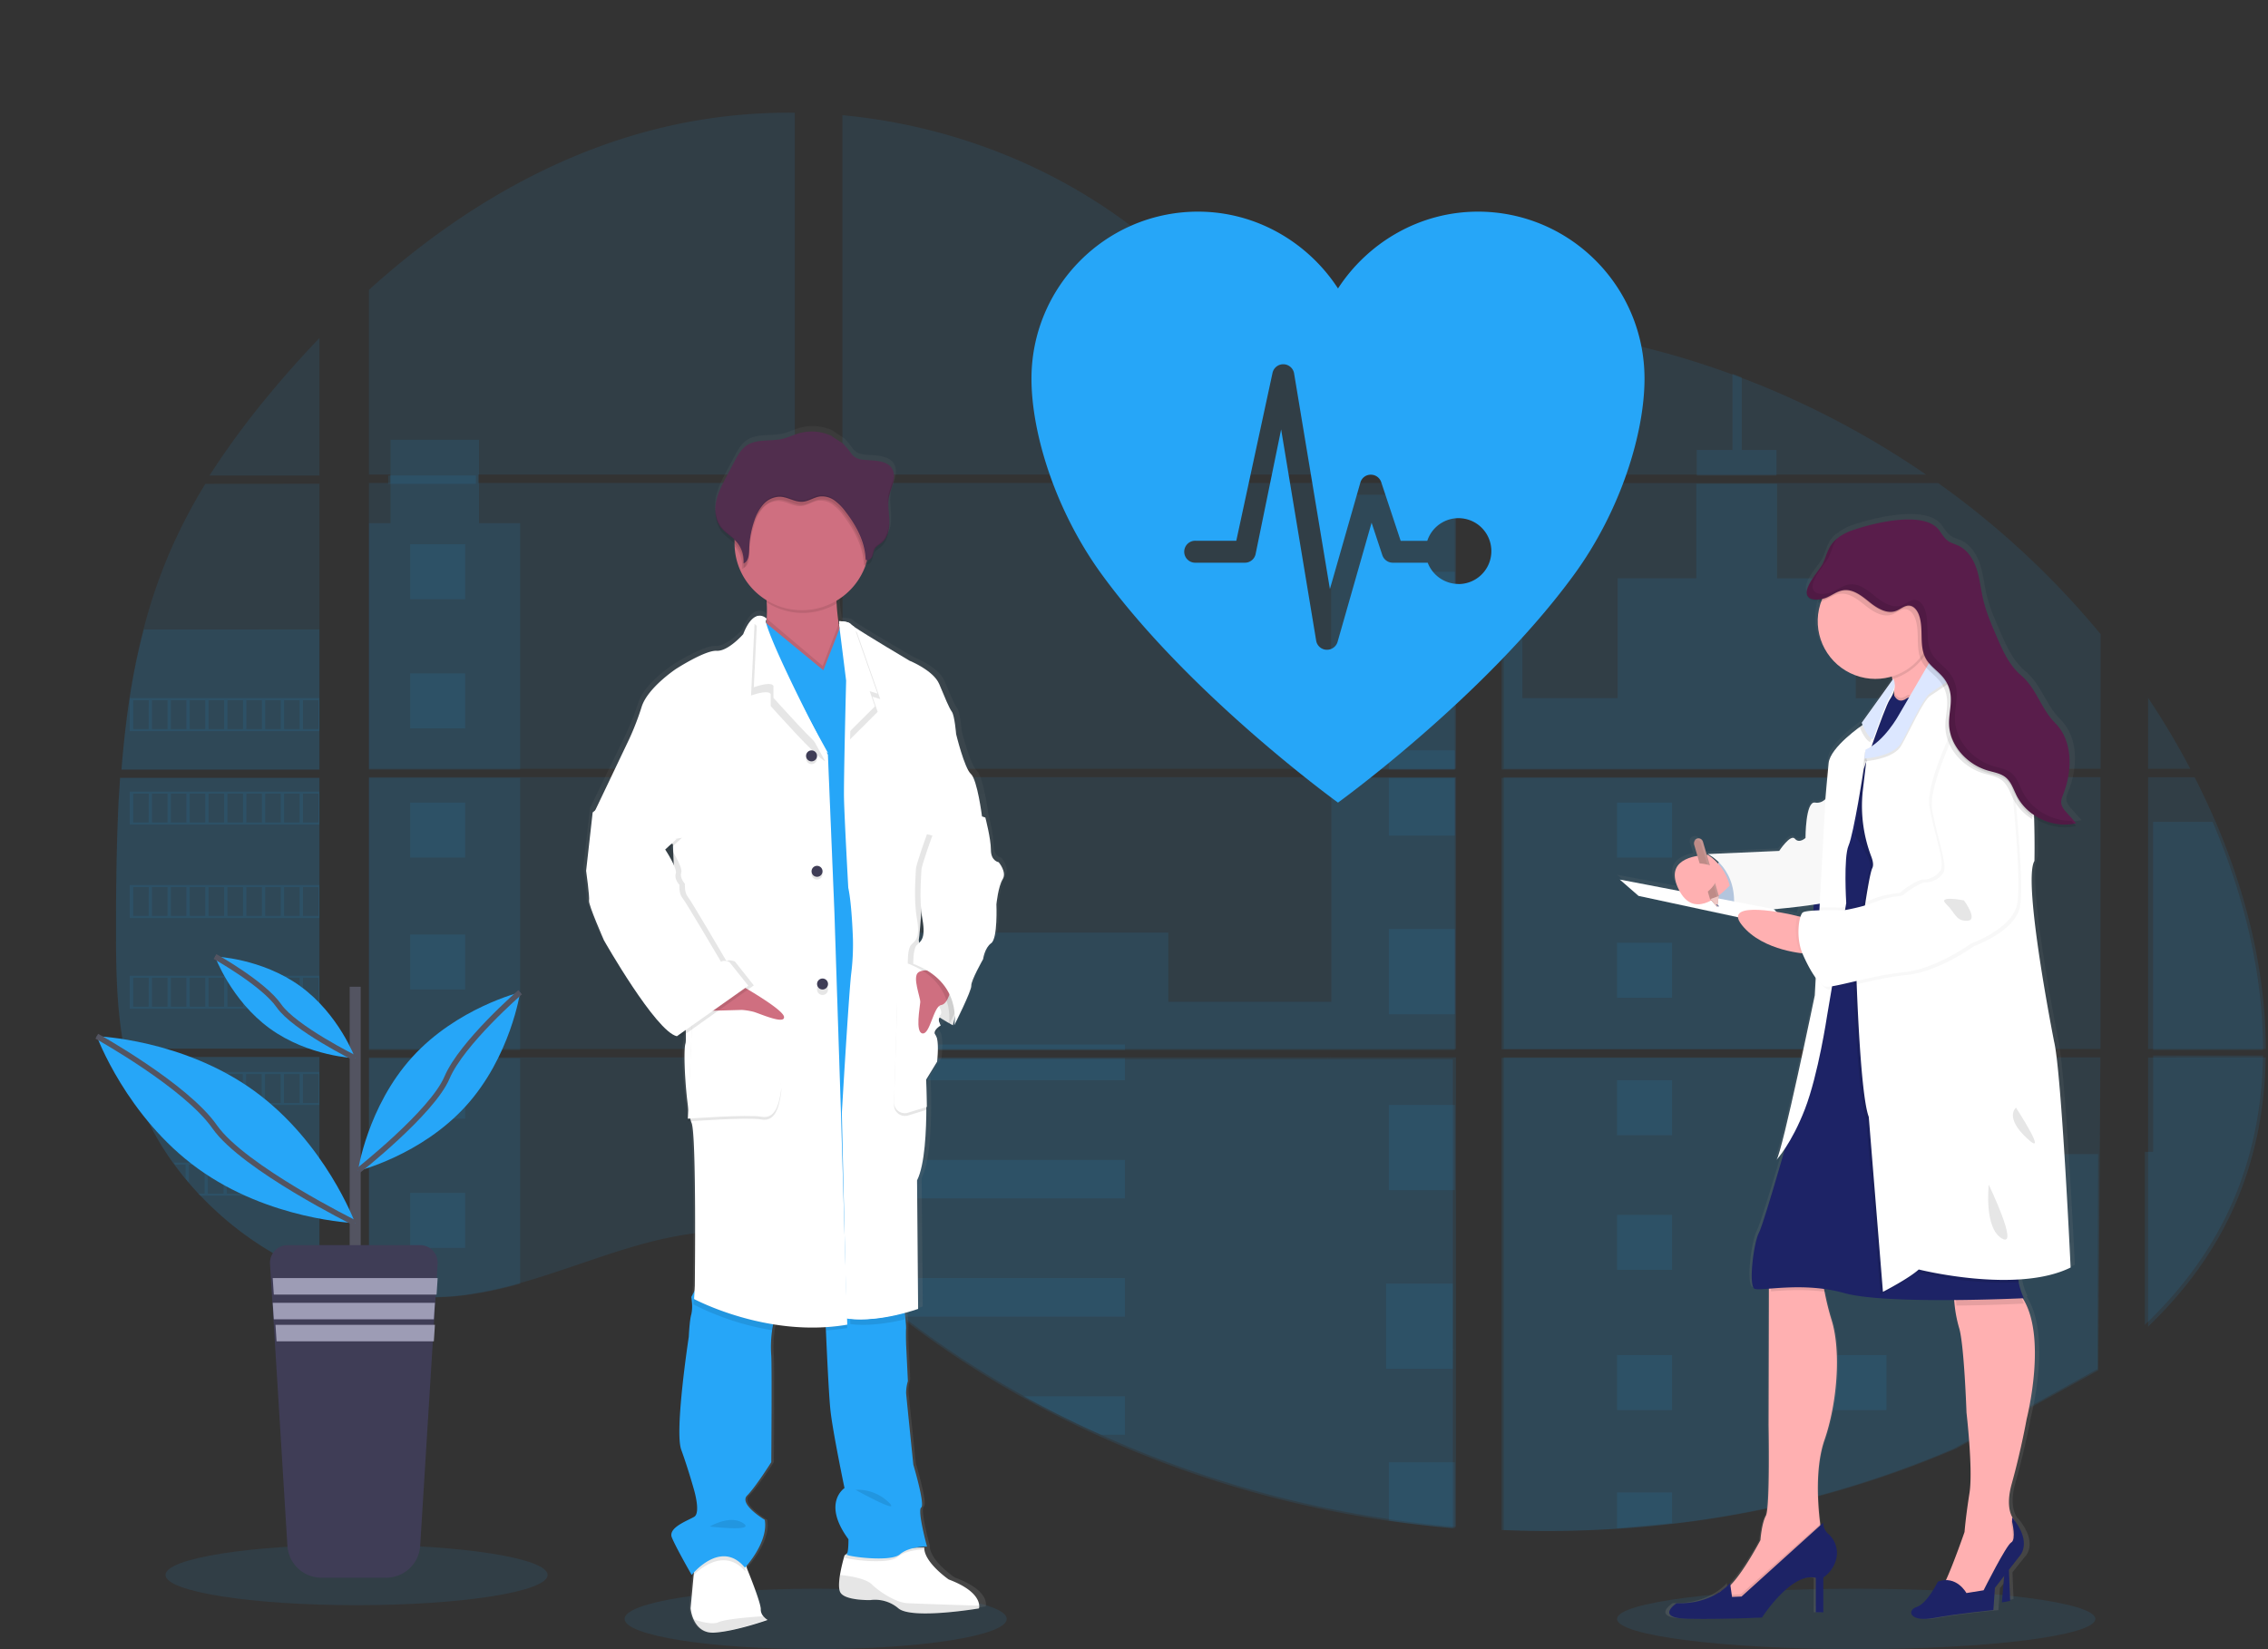 <svg xmlns="http://www.w3.org/2000/svg" width="825" height="600"><rect width="100%" height="100%" fill="#333333" stroke="none"/><defs><linearGradient id="a" x1="49.995%" x2="49.995%" y1="100.003%" y2="0%"><stop offset="0%" stop-color="gray" stop-opacity=".25"/><stop offset="54%" stop-color="gray" stop-opacity=".12"/><stop offset="100%" stop-color="gray" stop-opacity=".1"/></linearGradient><linearGradient id="b" x1="49.985%" x2="49.985%" y1="100%" y2=".005%"><stop offset="0%" stop-color="gray" stop-opacity=".25"/><stop offset="54%" stop-color="gray" stop-opacity=".12"/><stop offset="100%" stop-color="gray" stop-opacity=".1"/></linearGradient></defs><g fill="none" fill-rule="evenodd"><ellipse cx="296.704" cy="589" fill="#26A6F8" fill-rule="nonzero" opacity=".1" rx="69.5" ry="11"/><ellipse cx="675.204" cy="589" fill="#26A6F8" fill-rule="nonzero" opacity=".1" rx="87" ry="11"/><path fill="#26A6F8" fill-rule="nonzero" d="M43.69 283h72.514v98.508H49c-.179 1.011-.35 2.03-.536 3.048h67.741V464c-.121-.036-.228-.078-.343-.121a131.62 131.62 0 01-5.716-2.407l-1.214-.548a145.448 145.448 0 01-5.716-2.849 118.851 118.851 0 01-30.48-23.272c-.243-.235-.472-.484-.715-.712a122.304 122.304 0 01-3.394-3.817l-1.215-1.424a124.995 124.995 0 01-3.78-4.871c-.178-.242-.35-.484-.535-.712a105.918 105.918 0 01-12.29-22.147c-.1-.235-.185-.492-.278-.712a95.208 95.208 0 01-2.608-7.62 57.216 57.216 0 01-.914-3.255 17.87 17.87 0 01-.265-.968c-4.058-15.788-4.537-32.188-4.537-48.474v-5.697c0-6.587.079-13.217.193-19.84 0-1.716.072-3.425.107-5.149.1-4.372.243-8.744.429-13.117.043-1.218.1-2.428.164-3.639 0-.698.036-1.396.107-2.093.172-2.536.315-5.05.486-7.556zm72.514-110h-40a300.033 300.033 0 0121.276-28.965A368.867 368.867 0 01116.204 123v50zm0 3v104h-72c0-.3.05-.608.071-.908.064-.822.128-1.644.2-2.46.078-.958.163-1.923.256-2.86.092-.936.192-2.08.299-3.117.106-1.036.206-2.087.327-3.124.121-1.037.228-2.074.356-3.103.128-1.03.242-2.074.377-3.103.107-.858.22-1.709.335-2.567.163-1.208.334-2.424.52-3.625 0-.179.049-.364.077-.536a248.317 248.317 0 015.302-26.11 193.717 193.717 0 018.932-26.455 198.918 198.918 0 0113.436-25.996l41.512-.036zm18 106.75v98.89h154.924v-98.89H134.204zm0 101.942v84.92c.886.187 1.765.365 2.637.515 1.187.23 2.366.436 3.574.615.229.036.464.072.715.093.471.079.957.143 1.429.207a75.9 75.9 0 003.573.408c.565.057 1.137.107 1.709.15l1.379.107c.75.057 1.494.1 2.23.122.457 0 .915.043 1.386.057h5.096c.615 0 1.23 0 1.837-.057h.043c.421 0 .85 0 1.279-.057.119.007.238.007.357 0 .358 0 .715 0 1.058-.05h.25l2.394-.186c.787-.072 1.58-.165 2.38-.25l1.63-.194c6.63-.929 13.185-2.324 19.618-4.174 14.451-4.032 28.588-9.672 43.032-13.803 18.675-5.326 39.308-7.942 57.354-1.43v-66.993h-154.96zM289.128 172.66V41.01a199.129 199.129 0 00-50.336 5.905c-39.23 9.858-74.428 31.238-104.588 58.544v67.194h7.776v3.052h-7.776v103.992h154.924V175.713H173.905v-3.052h115.223zm198.992-44.47c-9.706-.343-19.354-3.416-28.08-8.163-16.688-9.078-30.017-23.096-44.912-34.926-30.946-24.64-69.325-39.508-108.697-43.197v130.756h221.161l.55-.58-40.022-43.89zm20.147-3.574l21.362 23.447V118.47c-7.154.886-13.422 2.995-21.333 6.119l-.029.028zM529.63 490.7V384.692h-45.518c-.122-.45-.243-.908-.386-1.366.135.458.25.915.378 1.366H306.46v76.665a149.777 149.777 0 015.003 3.903c1.78 1.43 3.538 2.937 5.303 4.417l1.78 1.473a87.06 87.06 0 002.573 2.101 289.558 289.558 0 005.196 4.118c.864.714 1.75 1.358 2.63 2.03a358.212 358.212 0 0044.046 28.814 427.609 427.609 0 0010.428 5.583 431.905 431.905 0 007.046 3.531 341.926 341.926 0 0010.72 5.004 393.627 393.627 0 00104.346 30.401c8 1.182 16.03 2.112 24.092 2.788v-64.827h.715l-.708.007zM306.46 175.713v103.985h223.199V175.713H306.459zm0 107.038v98.888h223.199v-98.888H306.459zm240.523-164.41v33.01l27.266-29.922a298.673 298.673 0 00-27.266-3.123v.035zm0 164.445v98.853H764.07v-98.888l-217.088.035zM763.277 498.55l.764-113.857H546.982v171.965c13.983.587 27.988.42 41.953-.5h.243c6.67-.42 13.31-1.03 19.918-1.83h.15a366.756 366.756 0 00102.344-27.314m94.34-227.979a216.491 216.491 0 00-2.53-5.718c-1.616-3.574-3.324-7.048-5.082-10.522H781.38v98.845h42.824c-.021-27.992-7.104-56.585-18.253-82.64l-.022.035zm-24.55 85.693v97.931c12.064-11.566 22.255-24.797 29.595-39.923 8.827-18.213 12.865-37.935 13.193-58.022l-42.788.014zm0-130.755v25.734h15.351a278.792 278.792 0 00-15.33-25.77l-.021.036zm-147.227-116.23c-1.13-.43-2.258-.865-3.395-1.287a309.862 309.862 0 00-36.67-11.023l-41.724 45.8-.8.85.535.586h148.5a317.596 317.596 0 00-66.424-34.962l-.022.036zm70.798 38.007H550.027l-3.045 2.788v101.161H764.1v-49a309.341 309.341 0 00-59.127-54.985l-.021.036z" opacity=".1"/><path fill="#26A6F8" fill-rule="nonzero" d="M116.204 229v51h-72c0-.297.05-.601.071-.898a259.1 259.1 0 01.2-2.434c.078-.948.163-1.903.256-2.83.092-.927.192-2.059.299-3.084.106-1.026.206-2.066.327-3.092.121-1.026.228-2.052.356-3.07.128-1.019.242-2.052.377-3.07.107-.85.22-1.691.335-2.54.163-1.196.334-2.399.52-3.587 0-.177.049-.36.077-.53a243.43 243.43 0 015.302-25.837l63.88-.028zM43.69 283h72.514v98.508H49c-.179 1.011-.35 2.03-.536 3.048h67.741V464c-.121-.036-.228-.078-.343-.121a131.62 131.62 0 01-5.716-2.407l-1.214-.548a145.448 145.448 0 01-5.716-2.849 118.851 118.851 0 01-30.48-23.272c-.243-.235-.472-.484-.715-.712a122.304 122.304 0 01-3.394-3.817l-1.215-1.424a124.995 124.995 0 01-3.78-4.871c-.178-.242-.35-.484-.535-.712a105.918 105.918 0 01-12.29-22.147c-.1-.235-.185-.492-.278-.712a95.208 95.208 0 01-2.608-7.62 57.216 57.216 0 01-.914-3.255 17.87 17.87 0 01-.265-.968c-4.058-15.788-4.537-32.188-4.537-48.474v-5.697c0-6.587.079-13.217.193-19.84 0-1.716.072-3.425.107-5.149.1-4.372.243-8.744.429-13.117.043-1.218.1-2.428.164-3.639 0-.698.036-1.396.107-2.093.172-2.536.315-5.05.486-7.556zM189.204 190.352V280h-55v-89.648h7.842V160h32.188v30.352zM134.204 283h55v99h-55zM134.204 385h55v82.049a144.78 144.78 0 01-19.784 4.16l-1.644.199c-.807.093-1.607.171-2.4.25-.792.078-1.614.135-2.414.185h-.252c-.346 0-.721.043-1.06.05h-.367c-.433 0-.865.043-1.298.057-.612.036-1.225.043-1.852.05h-5.103l-1.391-.05c-.72 0-1.5-.078-2.249-.128l-1.384-.1-1.722-.157a74.139 74.139 0 01-3.604-.407l-1.441-.2-.721-.1a108.676 108.676 0 01-3.604-.613c-.886-.15-1.766-.335-2.66-.514l-.05-84.731zM484.204 180h45v100h-45zM529.204 283v99h-223v-42.702h118.78v25.191h59.286V283zM529.204 491.227h-.712V556a394.88 394.88 0 01-23.987-2.776 391.277 391.277 0 01-103.962-30.42 373.965 373.965 0 01-28.072-14.119 358.112 358.112 0 01-43.874-28.771 381.006 381.006 0 01-10.342-8.237c-2.356-1.948-4.698-3.947-7.068-5.888a159.487 159.487 0 00-4.983-3.904v-76.522h176.913a76.11 76.11 0 00-.37-1.363c.135.45.263.906.384 1.363h45.361v105.821c.242.007.477.029.712.043zm117-318.227h-29v-9.3h13V136c1.128.423 2.25.859 3.368 1.307V163.7h12.632V173zm71 106.964h-144.23l.051.036-.064-.036h-26.757v-99.597h7.581v73.617h34.646v-43.598h28.62V176h29.379v34.414h28.619v43.599h42.155v25.951zm-171 3.036v98.799H716.69V283H546.204zm216.764 215.095l.236-78.202H716.69v-34.995H546.204v171.76c13.978.586 27.976.42 41.936-.5h.243a346.228 346.228 0 0019.91-1.829h.15a366.754 366.754 0 00102.303-27.289M783.22 384h39.983c-.352 20.092-4.403 39.827-13.265 58.052-7.377 15.142-17.626 28.382-29.735 39.948v-62.944h3.017V384zm39.983-2h-40v-83h21.645c11.203 26.169 18.32 54.886 18.355 83z" opacity=".1"/><path fill="#26A6F8" fill-rule="nonzero" opacity=".1" d="M505.204 208h24v31h-24zM505.204 273h24v7h-24zM505.204 283h24v21h-24zM505.204 338h24v31h-24zM505.204 402h24v31h-24zM528.484 490.764c.245 0 .482 0 .72.042h-.72V498h-24.28v-31h24.28v23.764zm.72 41.236v24a396.713 396.713 0 01-24-2.766V532h24zM306.204 380h103v2h-103zM306.204 385h103v8h-103zM306.204 422h103v14h-103zM409.204 465v14h-81.378a356.81 356.81 0 01-10.47-8.168c-2.384-1.932-4.746-3.914-7.152-5.832h99zm0 43.021V522h-8.594a386.3 386.3 0 01-28.406-14l37 .021zM588.204 292h20v20h-20zM149.204 198h20v20h-20zM149.204 245h20v20h-20zM149.204 292h20v20h-20zM149.204 340h20v20h-20zM149.204 387h20v20h-20zM149.204 434h20v20h-20zM666.204 292h20v20h-20zM588.204 343h20v20h-20zM666.204 343h20v20h-20zM588.204 393h20v20h-20zM666.204 393h20v20h-20zM588.204 442h20v20h-20zM666.204 442h20v20h-20zM588.204 493h20v20h-20zM666.204 493h20v20h-20zM588.204 556v-13h20v11.15zM47.204 254v12h69v-12h-69zm6.877 11.248h-5.63v-10.51h5.672l-.042 10.51zm6.87 0h-5.672v-10.51h5.671v10.51zm6.855 0h-5.672v-10.51h5.672v10.51zm6.87 0H69.01v-10.51h5.671l-.007 10.51zm6.862 0h-5.672v-10.51h5.672v10.51zm6.87 0h-5.672v-10.51h5.671v10.51zm6.869 0h-5.672v-10.51h5.672v10.51zm6.862 0h-5.671v-10.51h5.671v10.51zm6.862 0h-5.671v-10.51h5.671v10.51zm6.863 0h-5.672v-10.51h5.672v10.51zM47.204 288v12h69v-12h-69zm6.877 11.24h-5.63v-10.48h5.672l-.042 10.48zm6.87 0h-5.672v-10.48h5.671v10.48zm6.855 0h-5.672v-10.48h5.672v10.48zm6.87 0H69.01v-10.48h5.671l-.007 10.48zm6.862 0h-5.672v-10.48h5.672v10.48zm6.87 0h-5.672v-10.48h5.671v10.48zm6.869 0h-5.672v-10.48h5.672v10.48zm6.862 0h-5.671v-10.48h5.671v10.48zm6.862 0h-5.671v-10.48h5.671v10.48zm6.863 0h-5.672v-10.48h5.672v10.48zM47.204 322v12h69v-12h-69zm6.877 11.22h-5.63v-10.47h5.672l-.042 10.47zm6.87 0h-5.672v-10.47h5.671v10.47zm6.855 0h-5.672v-10.47h5.672v10.47zm6.87 0H69.01v-10.47h5.671l-.007 10.47zm6.862 0h-5.672v-10.47h5.672v10.47zm6.87 0h-5.672v-10.47h5.671v10.47zm6.869 0h-5.672v-10.47h5.672v10.47zm6.862 0h-5.671v-10.47h5.671v10.47zm6.862 0h-5.671v-10.47h5.671v10.47zm6.863 0h-5.672v-10.47h5.672v10.47zM47.204 355v12h69v-12h-69zm6.877 11.254h-5.63v-10.508h5.672l-.042 10.508zm6.87 0h-5.672v-10.508h5.671v10.508zm6.855 0h-5.672v-10.508h5.672v10.508zm6.87 0H69.01v-10.508h5.671l-.007 10.508zm6.862 0h-5.672v-10.508h5.672v10.508zm6.87 0h-5.672v-10.508h5.671v10.508zm6.869 0h-5.672v-10.508h5.672v10.508zm6.862 0h-5.671v-10.508h5.671v10.508zm6.862 0h-5.671v-10.508h5.671v10.508zm6.863 0h-5.672v-10.508h5.672v10.508zM47.204 390c.278 1.13.591 2.261.919 3.377v-2.623h5.696v10.507H50.77c.093.244.185.51.278.739h65.155v-12h-69zm13.528 11.261h-5.696v-10.507h5.696v10.507zm6.885 0h-5.696v-10.507h5.696v10.507zm6.9 0h-5.71v-10.507h5.695l.015 10.507zm6.892 0h-5.696v-10.507h5.696v10.507zm6.899 0h-5.696v-10.507h5.696v10.507zm6.9 0H89.51v-10.507h5.696v10.507zm6.891 0h-5.696v-10.507h5.696v10.507zm6.893 0h-5.696v-10.507h5.696v10.507zm6.892 0h-5.696v-10.507h5.696v10.507zM63.204 423c.178.237.35.503.535.74h3.771v5.05c.407.502.806 1.005 1.22 1.478v-6.558h5.703v10.55h-2.31c.228.245.45.503.713.74h43.368v-12h-53zm18.116 11.26h-5.704v-10.506h5.704v10.507zm6.908 0h-5.703v-10.506h5.703v10.507zm6.909 0h-5.704v-10.506h5.704v10.507zm6.901 0h-5.703v-10.506h5.703v10.507zm6.901 0h-5.703v-10.506h5.703v10.507zm6.902 0h-5.704v-10.506h5.704v10.507zM101.204 457c.651.37 1.317.71 1.99 1.08v-.355h5.725v3.198l1.216.561v-3.76h5.726v6.148c.11.054.225.097.343.128v-7h-15zm427.286 34h.714-.714zM482.6 383.666c.136.457.25.915.378 1.365a26.12 26.12 0 00-.378-1.365zM141.204 173v3.052H173.1V173h-31.896zM528.49 491h.714-.714zM482.6 383.666c.136.457.25.915.378 1.365a26.12 26.12 0 00-.378-1.365zm45.89 107.313h.714-.714zM482.6 383.666c.136.457.25.915.378 1.365a26.12 26.12 0 00-.378-1.365z"/><path fill="url(#a)" fill-rule="nonzero" d="M364.277 312.06s-2.81-.393-2.81-4.488c0-4.095-2.011-11.743-2.011-11.743 0-.036-1.74-13.32-4.144-15.432-2.403-2.112-5.492-14.512-5.492-14.512s-.527-6.728-1.604-8.176c-1.077-1.448-2.532-4.994-4.68-10.052-2.146-5.059-11.097-8.562-11.097-8.562s-16.183-9.389-20.769-12.45a7.033 7.033 0 01-1.162-.877c-.8-1.049-4.28-1.07-4.28-1.07-.363-2.298-.713-4.937-.827-7.327 0-.257 0-.514-.036-.771a24.684 24.684 0 0010.848-13.427c.086-.271.157-.557.236-.828a2.318 2.318 0 001.39-1.255c.414-.92.421-1.998.935-2.854.599-1.013 1.74-1.555 2.639-2.319 2.268-1.926 2.853-5.172 2.746-8.126-.072-2.39-.457-4.802-.307-7.177l.043-.6c.043-.356.092-.713.157-1.056.35-1.769 1.112-3.438 1.54-5.193.428-1.756.471-3.732-.528-5.244-1.462-2.22-4.507-2.662-7.182-2.89-3.03-.257-5.741.079-7.681-2.44a27.388 27.388 0 00-3.053-3.688c-.4-.371-4.279-2.74-4.279-2.897a17.333 17.333 0 00-12.09-.927c-2.01.585-3.908 1.54-5.947 2.019-4.401 1.041-9.465-.086-13.202 2.432-2.083 1.427-3.33 3.696-4.5 5.908a463.89 463.89 0 01-2.896 5.458c-1.576 2.99-3.181 6.028-3.845 9.339-.139.72-.225 1.45-.256 2.183v1.163c0 .25 0 .492.043.713.042.222.035.293.057.443.021.15.057.485.1.713.042.228.128.628.213.942.036.135.086.264.129.392.071.243.157.478.25.714.05.121.1.25.156.37.107.25.236.493.364.714.057.1.1.193.157.286.199.331.418.65.656.956 1.526 1.904 3.773 3.117 5.435 4.901V196.124a24.423 24.423 0 0011.112 19.94c0 .272.036.55.05.821.139 2.118.113 4.244-.079 6.357a2.995 2.995 0 00-2.368-1.056 3.415 3.415 0 00-.912.079l-.065-.05v.064c-1.569.385-3.502 2.02-5.349 6.664 0 0-5.62 6.335-9.9 6.071-4.279-.264-15.113 6.592-15.113 6.592s-10.57 6.864-12.838 13.856a97.661 97.661 0 01-4.55 11.615l-13.066 26.932-2.41 21.368s1.333 9.503 1.069 10.952c-.264 1.448 5.485 14.511 5.485 14.511s18.993 33.382 26.753 35.095l.556-.393a4.55 4.55 0 001.048.393l1.598-1.127a17.42 17.42 0 01-.121 3.767c-1.07 3.296.4 24.806 2.268 29.023 1.868 4.216 1.205 59.501 1.205 59.501l-.264 4.88s0 .157.064.428l-.064 1.156.193.1c.2 1.548.135 3.119-.193 4.645-.67 2.14-.941 8.19-.941 8.19s-5.342 34.16-2.81 41.023c2.532 6.864 4.686 14.384 4.686 14.384s2.674 8.56.128 10.024c-2.546 1.462-9.785 3.916-8.295 7.484 1.355 3.296 6.498 12.128 7.26 13.42l-.063.677-1.049 11.366c.17 1.5.577 2.964 1.206 4.337 1.148 2.476 3.38 5.044 7.624 4.766.713-.05 1.54-.135 2.34-.242 7.766-1.042 17.33-4.51 17.33-4.51a7.069 7.069 0 01-1.355-1.12 3.917 3.917 0 01-1.19-2.853c.113-2.07-3.76-11.93-4.722-14.355-.15-.35-.228-.55-.228-.55s8.83-9.231 7.36-17.415c0 0-9.771-5.707-6.554-8.84 3.216-3.131 8.965-12.128 8.965-12.128s.264-33.639 0-38.662a41.607 41.607 0 01.492-10.437c.107-.521.235-1.028.37-1.527a93.082 93.082 0 0013.438 1.02c1.64 0 3.31 0 4.992-.1 0 .476.022.99.065 1.541.37 8.333 1.062 22.945 1.626 28.374.799 7.784 5.213 28.76 5.213 28.76s-8.423 5.407 1.47 18.734c0 0 0 4.83-.657 5.53a60.502 60.502 0 00-1.69 6.963c-.414 2.511-.585 5.051.086 6.371 1.604 3.154 11.233 2.897 11.233 2.897l.235-.043c3.672-.38 7.343.728 10.192 3.075 3.66 2.94 17.546 1.648 25.063.713 2.945-.37 4.914-.713 4.914-.713.095-.334.13-.682.1-1.028-.079-1.847-1.526-5.9-11.34-9.517 0 0-9.23-6.207-9.101-11.615H336.932c.778-.043 1.277 0 1.277 0s-3.616-13.199-2.14-14.269c1.477-1.07-2.945-15.696-2.945-15.696s-2.532-24.542-2.668-26.262c.006-1.475.23-2.942.664-4.352l-.664-13.456s-.128-4.473 0-5.928a29.617 29.617 0 00-.306-3.775c-.064-.499-.129-1.02-.2-1.533 3.46-.878 5.706-1.691 5.706-1.691l-.4-46.838c2.939-5.708 3.48-18.229 3.467-27.111 0-5.708-.257-9.932-.257-9.932l4.015-6.556s.928-7.848-.542-9.568c-.649-.777-.356-1.583.179-2.247.277-.22.57-.42.877-.6 0 0-.043-.063-.093-.156a7.09 7.09 0 01.892-.635s-1.427-2.212-.15-3.146c1.198.813 2.268 1.426 3.081 1.926-.057.52-.114.82-.114.82l.342-.713c.785.442 1.263.713 1.263.713s6.29-12.535 6.155-14.383c-.136-1.848 4.28-9.631 4.28-9.631s.534-4.088 2.945-5.8c2.41-1.713 1.868-14.12 1.868-14.12s.67-6.464 2.276-9.104c1.604-2.64-1.463-6.2-1.463-6.2zm-120.363-5.501l.121 2.99-1.226-1.977 1.105-1.013z"/><path fill="#FFF" fill-rule="nonzero" d="M348.204 366.527L346.627 373s-12.634-6.213-14.913-14.108c-2.278-7.895 3.813-10.892 3.813-10.892l11.772 4.806.905 13.72z"/><path fill="#000" fill-rule="nonzero" d="M348.204 366.527L346.627 373s-12.634-6.213-14.913-14.108c-2.278-7.895 3.813-10.892 3.813-10.892l11.772 4.806.905 13.72z" opacity=".1"/><path fill="#FFF" fill-rule="nonzero" d="M279.204 589.37s-11.446 4.094-19.315 4.61c-4.178.271-6.374-2.222-7.504-4.624a13.708 13.708 0 01-1.18-4.214l1.022-11.037.544-5.878L269.489 564l2.368 7.047.222.537c.951 2.354 4.764 11.929 4.65 13.928a3.752 3.752 0 001.173 2.75c.384.422.822.794 1.302 1.108zm76.99-5.222a2.91 2.91 0 01-.099 1.028s-24.294 4.104-29.263 0a13.05 13.05 0 00-10.223-3.034s-9.4.26-10.968-2.875c-.653-1.315-.483-3.867-.078-6.383a61.444 61.444 0 011.647-6.98l.376-.302 2.236-1.818 26.182-.784h.199c-.128 5.42 8.888 11.638 8.888 11.638 9.577 3.594 10.99 7.655 11.103 9.51z"/><path fill="#000" fill-rule="nonzero" d="M356.197 584.171a2.92 2.92 0 01-.107 1.02s-24.29 4.07-29.26 0a13.127 13.127 0 00-10.216-3.009s-9.408.257-10.97-2.851c-.653-1.312-.49-3.836-.085-6.331 3.62.364 9.336 1.269 11.58 3.43 3.394 3.286 9.145 6.565 12.674 6.822 2.762.178 19.283.705 26.384.92zm-76.993 4.957s-11.526 4.308-19.45 4.85c-4.207.286-6.419-2.337-7.55-4.872 2.932 1.004 7.002 2.06 9.142 1.092 2.536-1.143 11.526-1.883 16.569-2.198a7.13 7.13 0 001.29 1.128z" opacity=".1"/><path fill="#CF6F80" fill-rule="nonzero" d="M295.793 252.16c-9.224-3.69-21.088-15.883-18.126-21.58a13.046 13.046 0 001.153-4.575c.19-2.152.219-4.317.084-6.474A91.154 91.154 0 00277.667 209s28.796.669 27.119 5.035c-.49 1.28-.566 3.503-.433 5.992.132 2.49.482 5.302.845 7.683a139.47 139.47 0 001.006 5.754s-1.76 2.54-2.795 2.676c-1.034.137 5.618 21.278-7.616 16.02z"/><path fill="#000" fill-rule="nonzero" d="M271.204 571.309l-.223.228c-8.88-10-19.618 2.463-19.618 2.463l-.159-.262.548-5.664L268.595 564l2.386 6.792.223.517zm65-7.557s-6.392-.131-9.801 2.795c-3.41 2.926-19.887.635-19.177 0 .21-.315.338-.675.37-1.05l2.237-1.745 26.194-.752c.1.462.177.752.177.752z" opacity=".1"/><path fill="#26A6F8" fill-rule="nonzero" d="M282.13 479.167a20.066 20.066 0 00-1.082 3.68 42.417 42.417 0 00-.491 10.444c.263 5.021 0 38.671 0 38.671s-5.633 8.974-8.773 12.137c-3.14 3.163 6.409 8.845 6.409 8.845 1.424 8.177-7.207 17.416-7.207 17.416-8.773-10.688-19.384 2.64-19.384 2.64s-5.768-10.043-7.207-13.63c-1.438-3.586 5.633-6.068 8.119-7.524 2.485-1.456-.121-10.042-.121-10.042s-2.101-7.525-4.594-14.39c-2.492-6.865 2.75-41.038 2.75-41.038s.27-6.068.918-8.184c.327-1.527.392-3.1.192-4.649a32.094 32.094 0 00-.128-1.255 5.765 5.765 0 00-.064-.43l.1-.173 3.56-6.685s28.713 9.956 27.004 14.167zm55.074 83.5s-6.448-.136-9.887 2.849c-3.44 2.984-20.062.655-19.346 0 .717-.656.66-5.507.66-5.507-9.752-13.234-1.434-18.605-1.434-18.605s-4.356-20.836-5.144-28.564c-.552-5.4-1.233-19.91-1.598-28.194-.158-3.561-.25-6.012-.25-6.012l7.967-1.595 1.024-.207L328.413 473s.53 3.562.888 6.475c.179 1.244.28 2.498.301 3.754-.129 1.424 0 5.884 0 5.884l.652 13.37a15.105 15.105 0 00-.652 4.323c.13 1.703 2.63 26.078 2.63 26.078s4.349 14.546 2.866 15.593c-1.483 1.047 2.106 14.19 2.106 14.19z"/><path fill="#000" fill-rule="nonzero" d="M305.132 213.188c-.504 1.32-.583 3.61-.447 6.174-8.105 5.027-18.29 4.831-26.207-.504A93.96 93.96 0 00277.204 208s29.655.674 27.928 5.188z" opacity=".1"/><path fill="#CF6F80" fill-rule="nonzero" d="M316.193 197.71c.006 2.559-.4 5.102-1.202 7.533-3.704 11.249-15.04 18.215-26.846 16.498-11.806-1.717-20.648-11.62-20.937-23.448v-.582c-.152-8.778 4.484-16.954 12.125-21.386a24.678 24.678 0 0124.742 0c7.641 4.432 12.277 12.608 12.126 21.386h-.008z"/><path fill="#000" fill-rule="nonzero" d="M295.793 251.16c-9.224-3.691-21.088-15.886-18.126-21.584A13.05 13.05 0 00278.82 225l12.627 10.684 7.812 6.597 5.939-15.569a139.518 139.518 0 001.006 5.756s-1.76 2.54-2.795 2.676c-1.034.137 5.618 21.275-7.616 16.016z" opacity=".1"/><path fill="#26A6F8" fill-rule="nonzero" d="M329.204 297.992l-10.737 181.086-14.003.922-36.26-105.002 5.949-124.66L275.405 224l16.123 13.294 7.962 6.551 6.226-15.909 11.577 10.129z"/><path fill="#000" fill-rule="nonzero" d="M282.133 480.277a20.867 20.867 0 00-1.057 3.723 97.754 97.754 0 01-28.684-9.356l-.188-.101.063-1.169.035-.61 3.476-6.764s28.023 10.016 26.355 14.277zm26.071 2.897a75.743 75.743 0 01-7.754.826c-.155-3.277-.246-5.532-.246-5.532l7.797-1.468.203 6.174zm21-3.177c-5.068 1.22-12.894 2.593-19.9 1.735l-.1-4.183L328.32 474s.528 3.266.884 5.997z" opacity=".1"/><path fill="#000" fill-rule="nonzero" d="M308.204 481.942c-29.091 4.997-55.735-9.33-55.735-9.33l.256-4.853s.66-55.027-1.171-59.245c-1.83-4.219-3.257-25.611-2.221-28.895 1.036-3.283-3.782-52.52-3.782-52.52l-.78-19.987-28.567-11.642 12.772-26.782a96.994 96.994 0 004.442-11.563c2.22-6.953 12.53-13.784 12.53-13.784s10.573-6.824 14.752-6.567c4.18.257 9.657-6.038 9.657-6.038 4.044-10.372 7.706-5.675 7.706-5.675 0 .492 0 0-.2 1.535-1.418 11.385 22.948 47.36 23.295 47.995l2.32 56.861 2.35 71.958 2.376 78.532z" opacity=".1"/><path fill="#FFF" fill-rule="nonzero" d="M308.204 481.942c-29.085 4.996-55.729-9.327-55.729-9.327l.262-4.853s.66-55.018-1.177-59.236c-1.837-4.218-3.256-25.607-2.213-28.89 1.042-3.282-3.781-52.512-3.781-52.512l-.788-19.983-28.574-11.683 12.77-26.777a98.5 98.5 0 004.44-11.562c2.213-6.951 12.528-13.781 12.528-13.781s10.57-6.823 14.74-6.566c4.172.257 9.655-6.038 9.655-6.038 4.05-10.37 8.513-5.673 8.513-5.673 0 .492-.426.713-.199 1.534 3.122 11.04 22.161 47.353 22.509 47.988l2.348 56.852 2.348 71.946 2.348 78.561z"/><path fill="#000" fill-rule="nonzero" d="M300.204 277c-3.152-1.299-19.851-20.126-19.851-20.126v-4.285c-.608-1.411-4.218-.55-7.149.438L274.462 227l1.43 1.172c3.131 10.913 23.948 48.2 24.312 48.828z" opacity=".1"/><path fill="#FFF" fill-rule="nonzero" d="M301.204 274c-3.159-1.299-19.853-20.126-19.853-20.126v-4.285c-.608-1.411-4.217-.55-7.147.438L275.47 224l1.43 1.172c3.137 10.913 23.955 48.207 24.305 48.828z"/><path fill="#000" fill-rule="nonzero" d="M251.845 370.085c.4 0 20.787-2.085 20.787-2.085s12.343 23.614 11.534 29.36c-.81 5.746-2.275 10.832-7.24 9.93-4.965-.9-26.722.71-26.722.71l1.64-37.915z" opacity=".1"/><path fill="#FFF" fill-rule="nonzero" d="M251.845 369.085c.4 0 20.787-2.085 20.787-2.085s12.337 23.621 11.535 29.36c-.802 5.738-2.282 10.832-7.24 9.93-4.959-.9-26.723.71-26.723.71l1.64-37.915z"/><path fill="#CF6F80" fill-rule="nonzero" d="M266.885 357s17.924 9.912 18.308 12.938c.384 3.026-9.123-1.323-11.176-1.847a24.907 24.907 0 00-4.115-.662l-13.698.381 10.68-10.81z"/><circle cx="295.204" cy="276" r="2" fill="#000" fill-rule="nonzero" opacity=".1"/><circle cx="295.204" cy="275" r="2" fill="#3F3D56" fill-rule="nonzero"/><circle cx="299.204" cy="360" r="2" fill="#000" fill-rule="nonzero" opacity=".1"/><circle cx="299.204" cy="358" r="2" fill="#3F3D56" fill-rule="nonzero"/><circle cx="297.204" cy="318" r="2" fill="#000" fill-rule="nonzero" opacity=".1"/><circle cx="297.204" cy="317" r="2" fill="#3F3D56" fill-rule="nonzero"/><path fill="#FFF" fill-rule="nonzero" d="M340.84 366.975s1.302 1.97 0 2.89c-1.301.92.128 3.147.128 3.147s-3.247 1.92-1.818 3.647c1.429 1.727.523 9.527.523 9.527l-3.904 6.523s.233 4.203.247 9.884c0 8.863-.516 21.324-3.374 27.004l.396 46.608s-13.673 5.039-25.118 3.504l-1.697-74.79s2.476-42.411 3.388-50.547a85.44 85.44 0 00.65-12.738s-.388-12.732-1.697-18.64c0 0-1.415-25.6-1.556-32.686-.064-3.39.113-13.28.311-22.686.22-10.284.467-19.982.467-19.982l-2.582-20.61s2.582-.264 3.36.785c.349.328.728.622 1.132.877 4.456 3.04 20.202 12.39 20.202 12.39s8.714 3.496 10.801 8.506c2.087 5.01 3.537 8.564 4.548 9.99 1.012 1.428 1.564 8.136 1.564 8.136s2.999 12.346 5.34 14.437c2.341 2.091 4.053 15.394 4.053 15.394l-20.69 16.413s-1.818 27.304-2.207 28.36c-.389 1.057 7.534 24.657 7.534 24.657z"/><path fill="#FFF" fill-rule="nonzero" d="M341.807 366.618s1.299 1.976 0 2.9c-1.3.922.12 3.156.12 3.156s-3.237 1.946-1.817 3.679c1.42 1.732.525 9.555.525 9.555l-3.918 6.542s.234 4.216.255 9.913c0 8.89-.518 21.387-3.386 27.085l.39 46.746s-13.743 5.053-25.215 3.514l-1.697-75.011s2.485-42.538 3.4-50.698c.537-4.236.753-8.507.647-12.776 0 0-.39-12.77-1.697-18.696 0 0-1.42-25.674-1.569-32.781-.064-3.4.12-13.32.312-22.754.22-10.315.469-20.042.469-20.042L305.204 226s3.422 0 4.21 1.066c.346.334.727.629 1.136.88 4.472 3.05 20.281 12.426 20.281 12.426s8.74 3.508 10.834 8.532c2.094 5.025 3.549 8.59 4.571 10.021 1.023 1.431 1.562 8.16 1.562 8.16s3.01 12.382 5.36 14.48c2.35 2.097 4.046 15.41 4.046 15.41l-20.764 16.462s-1.825 27.385-2.222 28.445c-.398 1.059 7.589 24.736 7.589 24.736z"/><path fill="#000" fill-rule="nonzero" d="M317.36 253.465l1.91 5.512L309.215 269c.224-10.31.478-20.045.478-20.045L306.204 228s3.488 0 4.29 1.067c.353.332.741.625 1.158.873l8.552 24.413-2.843-.888z" opacity=".1"/><path fill="#FFF" fill-rule="nonzero" d="M316.355 251.465l1.916 5.512L308.22 267c.224-10.316.477-20.045.477-20.045L305.204 226s3.493 0 4.288 1.067c.355.331.743.626 1.157.88l8.555 24.406-2.849-.888z"/><path fill="#000" fill-rule="nonzero" d="M316.193 198.127a24.64 24.64 0 01-1.202 7.66 1.017 1.017 0 01-.774-.195c-.186-6.497-3.357-12.598-7.26-17.789a18.623 18.623 0 00-3.937-4.115 7.658 7.658 0 00-5.341-1.523c-2.148.296-4.045 1.769-6.215 1.957-2.863.238-5.427-1.762-8.269-1.863a8.099 8.099 0 00-6.078 2.844 16.859 16.859 0 00-3.258 6.094 35.918 35.918 0 00-1.819 10.511c-.035 2.022-.229 4.556-2.09 5.292a10.843 10.843 0 00-2.7-8.237l-.042-.044v-.592c-.152-8.925 4.484-17.239 12.125-21.746a24.325 24.325 0 0124.742 0c7.641 4.507 12.277 12.82 12.126 21.746h-.008z" opacity=".1"/><path fill="#512E4E" fill-rule="nonzero" d="M302.476 158.588a17.144 17.144 0 00-11.942-.921c-1.99.58-3.866 1.523-5.885 1.998-4.31 1.028-9.34-.085-13.04 2.403-2.056 1.417-3.292 3.657-4.441 5.832l-2.874 5.4c-1.567 2.956-3.147 5.96-3.801 9.213-.654 3.253-.259 6.896 1.832 9.51 1.523 1.907 3.772 3.105 5.425 4.898A10.538 10.538 0 01270.45 205c1.876-.709 2.055-3.203 2.098-5.188.08-3.51.696-6.988 1.825-10.318a16.38 16.38 0 013.27-5.981 8.217 8.217 0 016.1-2.793c2.874.1 5.454 2.056 8.299 1.822 2.155-.177 4.067-1.63 6.237-1.914a7.78 7.78 0 015.36 1.496 18.27 18.27 0 013.945 4.04c3.923 5.095 7.106 11.069 7.293 17.461.811.588 1.983-.177 2.385-1.084.402-.907.417-1.97.927-2.835.59-1 1.717-1.53 2.6-2.282 2.243-1.906 2.803-5.117 2.717-8.03-.086-2.912-.661-5.867-.1-8.73.337-1.758 1.099-3.402 1.515-5.138.417-1.737.467-3.685-.517-5.18-1.437-2.198-4.462-2.63-7.099-2.836-2.996-.255-5.676.071-7.587-2.416a27.222 27.222 0 00-3.018-3.643c-.381-.368-4.225-2.707-4.225-2.863z"/><path fill="#000" fill-rule="nonzero" d="M225.122 308.866L217.59 295l-2.386 21.395s1.326 9.503 1.06 10.96c-.267 1.457 5.434 14.52 5.434 14.52s18.833 33.402 26.523 35.125l25.983-18.489-6.89-8.713s-2.386-.926-2.984 0c0 0-12.793-21.92-14.12-23.505-1.326-1.586-1.066-4.752-1.066-4.752s-1.99-2.11-1.326-4.09c.663-1.982-3.842-8.85-3.842-8.85l4.108-3.826-22.962 4.091z" opacity=".1"/><path fill="#FFF" fill-rule="nonzero" d="M217.579 294l-1.99 1.568-2.385 21.247s1.326 9.437 1.06 10.884c-.267 1.447 5.44 14.419 5.44 14.419s18.824 33.171 26.513 34.882l25.987-18.36-6.896-8.653s-2.386-.92-2.984 0c0 0-12.792-21.768-14.118-23.343-1.326-1.575-1.059-4.718-1.059-4.718s-1.989-2.096-1.326-4.063c.663-1.967-3.848-8.788-3.848-8.788l4.107-3.8L217.58 294z"/><path fill="#000" fill-rule="nonzero" d="M340.34 377.746c1.45 1.739.537 9.546.537 9.546l-4.005 6.542s.24 4.222.254 9.911l-6.733 2.076a4.042 4.042 0 01-3.609-.624 3.923 3.923 0 01-1.578-3.262l1.16-36.935 15.708 5.926c-1.335.916.13 3.163.13 3.163s-3.33 1.918-1.864 3.657z" opacity=".1"/><path fill="#FFF" fill-rule="nonzero" d="M340.34 376.73c1.45 1.737.537 9.546.537 9.546l-4.003 6.536s.24 4.212.261 9.904l-6.853 2.11a3.96 3.96 0 01-3.531-.613 3.842 3.842 0 01-1.545-3.191L326.374 364l15.707 5.921c-1.342.916.123 3.154.123 3.154s-3.314 1.923-1.864 3.654z"/><path fill="#CF6F80" fill-rule="nonzero" d="M346.204 358.668s-1.103 6.61-3.865 6.996c-2.762.388-4 10.692-6.755 10.326-2.755-.366-.931-9.58-.834-11.367.098-1.788-3.002-9.193-.683-10.875 2.32-1.683 9.66 0 9.66 0l2.477 4.92z"/><path fill="#000" fill-rule="nonzero" d="M351.353 307.111L356.427 297s2.018 7.706 2.018 11.823 2.822 4.521 2.822 4.521 3.093 3.611 1.462 6.24c-1.63 2.629-2.288 9.172-2.288 9.172s.534 12.488-1.886 14.214c-2.42 1.726-2.925 5.85-2.925 5.85s-4.445 7.836-4.306 9.7c.139 1.863-6.186 14.48-6.186 14.48s3.093-15.68-14.93-22.454c0 0-.139-5.323 1.207-6.782 1.345-1.459 3.443-2.123 2.127-9.497-1.316-7.374-.38-16.185-.38-17.955 0-1.77 4.036-12.805 4.036-12.805l14.155 3.604z" opacity=".1"/><path fill="#FFF" fill-rule="nonzero" d="M353.999 296l4.427 1.436s2.023 7.662 2.023 11.755c0 4.093 2.82 4.495 2.82 4.495s3.09 3.59 1.46 6.205c-1.628 2.613-2.278 9.12-2.278 9.12s.533 12.415-1.885 14.131c-2.418 1.716-2.959 5.817-2.959 5.817s-4.434 7.79-4.295 9.643c.139 1.853-6.187 14.398-6.187 14.398s3.097-15.59-14.917-22.325c0 0-.132-5.292 1.212-6.743 1.344-1.45 3.441-2.111 2.126-9.443-1.315-7.331-.38-16.092-.38-17.851 0-1.76 4.033-12.732 4.033-12.732l14.8-7.906z"/><path fill="#000" fill-rule="nonzero" d="M258.204 555.382s7.33-4.427 12.14-1.21c4.811 3.216-12.14 1.21-12.14 1.21zm53-13.346s6.491-.736 11.943 4.435c5.45 5.171-11.943-4.435-11.943-4.435zM320.547 197.27c-.879.767-2.007 1.317-2.593 2.337-.5.875-.514 1.953-.914 2.893-.4.94-1.565 1.708-2.372 1.114-.185-6.51-3.357-12.623-7.25-17.831a18.432 18.432 0 00-3.921-4.124 7.609 7.609 0 00-5.336-1.526c-2.143.296-4.028 1.772-6.193 1.953-2.857.246-5.421-1.758-8.257-1.86a8.045 8.045 0 00-6.057 2.858 16.822 16.822 0 00-3.25 6.099 36.177 36.177 0 00-1.814 10.532c-.043 2.019-.229 4.536-2.072 5.288.043.535.043 1.072 0 1.606 1.857-.723 2.043-3.27 2.086-5.295.08-3.583.691-7.134 1.814-10.533a16.858 16.858 0 013.25-6.105 8.066 8.066 0 016.057-2.85c2.858.1 5.429 2.097 8.258 1.859 2.142-.181 4.042-1.664 6.192-1.954a7.609 7.609 0 015.336 1.527 18.432 18.432 0 013.922 4.123c3.892 5.202 7.064 11.3 7.25 17.825.807.6 1.971-.18 2.371-1.107.4-.926.414-2.01.914-2.893.586-1.02 1.715-1.563 2.593-2.33 2.229-1.946 2.786-5.223 2.7-8.196v-.275c-.136 2.575-.814 5.201-2.714 6.865zm-52.729-.513c-1.643-1.83-3.885-3.053-5.393-4.992a10.676 10.676 0 01-2.078-5.925 11.244 11.244 0 002.078 7.517c1.508 1.946 3.75 3.168 5.393 4.998a10.922 10.922 0 012.693 6.453 10.938 10.938 0 00-2.693-8.051zm56.836-21.84c-.421 1.772-1.171 3.458-1.514 5.245a16.92 16.92 0 00-.222 3.617c.024-.69.098-1.376.222-2.055.343-1.794 1.093-3.472 1.514-5.244.246-.978.325-1.99.236-2.995-.045.482-.123.961-.236 1.432z" opacity=".1"/><ellipse cx="129.704" cy="573" fill="#26A6F8" fill-rule="nonzero" opacity=".1" rx="69.5" ry="11"/><path fill="#535461" fill-rule="nonzero" d="M127.204 359h4v101h-4z"/><path fill="#3F3D56" fill-rule="nonzero" d="M159.188 459.87l-.28 4.562-.401 6.455-.165 2.683-.395 6.454-.172 2.683-.401 6.455-4.53 73.205c-.41 6.537-5.827 11.63-12.375 11.633h-23.557c-6.546-.003-11.962-5.097-12.367-11.633l-4.51-73.256-.401-6.454-.165-2.683-.401-6.455-.165-2.682-.402-6.455-.286-4.561a6.456 6.456 0 016.452-6.821h48.183a6.408 6.408 0 016.338 6.87z"/><path fill="#9D9CB5" fill-rule="nonzero" d="M159.204 465l-.398 6H99.603l-.399-6zM158.204 474l-.392 6H99.604l-.4-6zM158.204 482l-.393 6h-57.207l-.4-6z"/><path fill="#26A6F8" fill-rule="nonzero" d="M92.422 396.847c25.95 18.78 36.782 48.153 36.782 48.153s-31.274-1.073-57.231-19.854C46.015 406.366 35.204 377 35.204 377s31.26 1.066 57.218 19.847z"/><path stroke="#535461" stroke-width="2" d="M35.204 377s32.461 18.02 42.872 32.94c10.41 14.922 51.128 35.06 51.128 35.06"/><path fill="#26A6F8" fill-rule="nonzero" d="M109.243 358.803C123.318 369.016 129.204 385 129.204 385s-16.964-.583-31.046-10.796S78.204 348 78.204 348s16.958.583 31.04 10.803z"/><path stroke="#535461" stroke-width="2" d="M78.204 348s17.61 9.808 23.255 17.924c5.645 8.117 27.745 19.076 27.745 19.076"/><path fill="#26A6F8" fill-rule="nonzero" d="M149.947 384.603C133.652 402.548 130.204 426 130.204 426s22.976-5.65 39.257-23.603C185.742 384.445 189.204 361 189.204 361s-22.962 5.657-39.257 23.603z"/><path stroke="#535461" stroke-width="2" d="M189.204 361s-21.222 18.398-26.617 31.073S130.204 426 130.204 426"/><path fill="url(#b)" fill-rule="nonzero" d="M748.607 377.732s-11.8-58.752-7.283-66.062c0 0 .164-6.795-.107-15.457v-.994a21.98 21.98 0 002.48 1.43 20.053 20.053 0 0013.507 1.746l-3.573-3.985c-.858-.95-1.751-1.98-1.937-3.24-.186-1.259.329-2.382.772-3.504 3.395-8.584 3.573-19.377-2.966-25.929-5.525-5.508-6.868-12.617-12.864-17.646-4.381-3.683-6.79-9.084-9.062-14.305-1.923-4.413-3.86-8.862-4.96-13.54-.858-3.655-1.2-7.439-2.38-11.008-1.18-3.57-3.388-7.038-6.84-8.633-1.229-.565-2.594-.887-3.716-1.638-1.472-.994-2.358-2.61-3.423-4.027-5.41-7.153-23.527-2.94-32.104-.036a18.056 18.056 0 00-6.346 3.52l.079-.13c.064-.107.143-.214.214-.321-.939.76-1.75 1.665-2.401 2.682-1.25 1.981-1.773 4.291-2.816 6.437-1.258 2.54-8.255 9.628-5.246 12.482.211.191.453.346.715.457 1.13.47 2.373.595 3.573.358l-.128.308a20.922 20.922 0 00-1.551 7.932c0 11.752 9.684 21.28 21.64 21.28a21.831 21.831 0 006.625-1.024c.05.272.093.544.143.816 0 .107.036.214.05.322l-.379.529a.715.715 0 00-.064-.093l-11.22 15.693c-1.716 1.209-11.592 8.361-12.15 13.726-.586 5.872-1.172 12.746-1.172 12.746l-.079 1.473a4.414 4.414 0 01-3.573.966c-3.502-.572-3.502 12.875-3.502 12.875s-2.33 2.146-3.93.286c-1.601-1.86-5.832 4.442-5.832 4.442l-26.515 1.144-.607.036-1.43-4.428a1.865 1.865 0 00-2.658-1.058l-.1.057-.186.129-.093.086a1.43 1.43 0 00-.143.15l-.086.1-.043.043a1.804 1.804 0 00-.257 1.602l1.23 3.798c-5.118 1.03-10.35 3.934-6.083 11.93l-21.626-3.997 6.997 5.879 36.12 7.46c-.48.859-.165 2.103 1.329 3.856 6.432 7.56 18.153 9.613 22.87 10.142a40.642 40.642 0 004.638 7.868l-.407 7.532s-11.943 57.407-14.13 60.318a34.023 34.023 0 003.024-3.984c-3.467 11.795-8.312 27.939-9.584 30.356-2.044 3.863-3.938 19.491-1.608 20.493.714.307 2.758.157 5.674-.065v1.295l-.128 49.06s.586 30.092-1.022 32.96c-1.608 2.868-2.037 8.883-2.037 8.883s-6.432 11.867-11.528 16.637a.765.765 0 01-.114.1l-.158-1.115s-6.124 7.739-19.675 7.303c0 0-8.154 5.307 3.938 5.593 12.093.286 27.537-.43 27.537-.43s10.784-16.45 19.818-14.304v12.467h2.766v-12.668a11.352 11.352 0 004.924-7.46 9.073 9.073 0 00-3.23-8.39 5.366 5.366 0 01-1.766-3.92l-.1.086c0-.25-.064-.508-.093-.772-.793-6.438-1.787-19.72 1.723-29.548 4.81-13.476 6.267-32.244 2.765-43.417a99.89 99.89 0 01-2.78-10.88 113.83 113.83 0 01-.236-1.322c2.394.324 4.765.802 7.097 1.43 8.112 2.239 25.857 2.654 41.008 2.532.036.415.079.851.129 1.288.27 3.033.835 6.032 1.687 8.955 1.9 5.722 2.773 30.95 2.773 30.95s2.451 20.742 1.115 29.182c-.715 4.693-1.43 9.406-1.837 14.141v.093s-4.017 11.445-6.954 17.66c-.071.158-.15.315-.222.465a9.284 9.284 0 00-2.294.508s-3.938 7.868-7.861 9.17c-3.924 1.302-2.623 5.586 6.26 4.012 8.884-1.573 22.298-2.86 22.298-2.86l.58-8.026 2.73-3.419-.715 8.004 2.908-.572-.385-9.735 4.466-5.593s5.396-4.807-2.623-14.263v.207c-.085-.135-.164-.278-.257-.414v-.043c-1.33-2.06-2.387-5.901-.45-12.718 3.502-12.317 5.539-23.496 5.539-23.496s7.818-29.949-1.58-44.118h.415a23.847 23.847 0 01-2.023-6.294c-.048-.258-.09-.523-.129-.794 6.954-.4 13.78-1.66 19.347-4.378-.022-.028-3.373-71.097-6.146-82.413zm-88.285-49.568v.143l-1.429.072 1.43-.215zm-4.902.68a1.579 1.579 0 00-.644.307c-.614.87-1 1.881-1.122 2.94l-2.23-.5s-1.565-.337-3.816-.716l-1.065-1.073c2.93-.243 5.975-.6 8.877-.959z"/><path fill="#1D2366" fill-rule="nonzero" d="M729.099 572.484L728.204 583l3-.594-.451-11.406z"/><path fill="#FFB0B1" fill-rule="nonzero" d="M663.664 523.914c-3.4 9.837-2.44 23.114-1.676 29.563.283 2.384.544 3.834.544 3.834s-5.082 11.762-5.506 12.207c-.424.446-14.958 9.457-14.958 9.457L631.91 585s-10.306-4.588-5.365-6.168a7.497 7.497 0 002.665-1.846c4.948-4.775 11.162-16.645 11.162-16.645s.424-6.024 1.979-8.89c1.555-2.864.99-32.973.99-32.973l.12-49.08V463l19.333.144c.122 2.172.4 4.332.834 6.462a100.084 100.084 0 002.693 10.886c3.408 11.195 1.994 29.944-2.657 43.422z"/><path fill="#000" fill-rule="nonzero" d="M663.204 557.758s-5.174 11.572-5.606 12.01c-.431.438-15.226 9.305-15.226 9.305L632.03 585s-10.492-4.514-5.462-6.069a7.642 7.642 0 002.713-1.815l.446 3.087 3.447-.141L662.68 554c.259 2.331.525 3.758.525 3.758z" opacity=".1"/><path fill="#1D2366" fill-rule="nonzero" d="M663.206 554l-29.713 26.855-3.452.145-.72-5.062s-6.04 7.795-19.459 7.361c0 0-8.057 5.343 3.885 5.633 11.941.289 27.19-.434 27.19-.434s10.652-16.63 19.567-14.462v12.56h2.738v-12.675a11.42 11.42 0 004.857-7.52 9.228 9.228 0 00-3.178-8.446 5.453 5.453 0 01-1.715-3.955z"/><path fill="#FFB0B1" fill-rule="nonzero" d="M731.807 539.729c-1.906 6.816-.867 10.655.437 12.714v.043a23.52 23.52 0 013.424 8.374l.114.646-13.439 19.624-7.292 2.87s-11.727-4.011-9.585-5.159c.537-.28 1.375-1.772 2.335-3.832 2.865-6.206 6.82-17.658 6.82-17.658v-.093c.415-4.729 1.074-9.443 1.805-14.135 1.311-8.446-1.096-29.175-1.096-29.175s-.86-25.207-2.722-30.94a47.375 47.375 0 01-1.67-8.926 93.596 93.596 0 01-.472-6.544s7.722-10.763 21.878.861a15.59 15.59 0 012.959 3.215c9.778 13.934 1.905 44.63 1.905 44.63s-1.97 11.165-5.401 23.485z"/><path fill="#000" fill-rule="nonzero" d="M735.204 562.022l-13.185 19.174-7.155 2.804s-11.505-3.919-9.403-5.04c.527-.274 1.349-1.732 2.29-3.744 4.871-.042 7.395 4.585 7.395 4.585l6.17-.982s8.14-15.955 9.966-16.93c1.828-.974.282-7.284.282-7.284V553c.049.056.09.12.147.175v.042a22.927 22.927 0 013.36 8.181l.133.624z" opacity=".1"/><path fill="#1D2366" fill-rule="nonzero" d="M715.3 579.583s-3.558-6.621-10.375-4.176c0 0-3.836 7.935-7.671 9.218-3.836 1.284-2.555 5.612 6.113 4.033 8.667-1.58 21.732-2.886 21.732-2.886l.569-8.071 8.81-11.376s5.25-4.825-2.562-14.325v1.652s1.565 6.492-.285 7.494c-1.85 1.003-10.062 17.428-10.062 17.428l-6.27 1.01z"/><path fill="#000" fill-rule="nonzero" d="M663.378 464.13c.12 1.973.397 3.935.826 5.87-7.885-1.076-15.203-.541-20-.19V464l19.174.13zm72.826 10.14s-11.192.606-24.538.73c-.378-3.885-.462-7.086-.462-7.086s7.54-11.654 21.363.932a16.363 16.363 0 012.889 3.481c.217.663.466 1.311.748 1.943z" opacity=".1"/><path fill="#1D2366" fill-rule="nonzero" d="M736.204 472.317s-50.046 2.423-65.3-1.86c-15.254-4.282-30.372-.571-32.65-1.565-2.278-.994-.429-16.558 1.571-20.411 2-3.854 12.969-42.826 12.969-42.826l10.555-55.093 11.119-3.068.785-.221 19.374-5.348L708.824 338s28.23 110.338 25.81 118.474a20.856 20.856 0 00-.415 9.573 23.913 23.913 0 001.985 6.27z"/><path fill="#C7DAF5" fill-rule="nonzero" d="M626.677 312s-10.4 10.991-2.526 17.117c7.875 6.125 13.053.586 13.053.586L626.677 312z"/><path fill="#000" fill-rule="nonzero" d="M626.677 312s-10.4 10.991-2.526 17.117c7.875 6.125 13.053.586 13.053.586L626.677 312z" opacity=".1"/><path fill="#FFB0B1" fill-rule="nonzero" d="M707.204 242.917s-1.15 1.136-2.882 2.811c-2.468 2.397-6.12 5.9-9.36 8.836-4.488 4.058-8.19 7.037-6.865 4.495 1.326-2.543 1.073-6.971.414-11.116-.049-.277-.091-.554-.14-.823a78.79 78.79 0 00-2.167-9.004s7.25-9.732 11.261-13.57c1.493-1.457 2.538-2.055 2.601-1.042.07 1.362 1.052 4.37 2.272 7.561.035.102.07.197.112.299.814 2.185 1.732 4.429 2.538 6.366a264.498 264.498 0 002.216 5.187z"/><path fill="#000" fill-rule="nonzero" d="M703.204 231.042c-1.452 7.464-7.042 13.58-14.586 15.958-.583-3.2-1.39-6.36-2.414-9.458 0 0 14.285-17.634 14.506-14.065.05 1.353 1.166 4.354 2.494 7.565zm-17.065 20.505l1.813-2.547s1.202 7.303 5.62 4.082c4.416-3.221 4.632 24.239 4.632 24.239L693.464 348l-34.26-2.044.971-34.153 3.878-17.216 9.59-25.028 5.705-8.271 6.791-9.741z" opacity=".1"/><path fill="#1D2366" fill-rule="nonzero" d="M698.204 278.346l-4.319 63.885-.453 6.769-19.112-1.14-.72-.043-14.396-.86.972-34.148 3.88-17.21 9.595-25.019 5.708-8.268 6.795-9.774 1.814-2.538s1.202 7.3 5.622 4.08l.094-.064c4.319-2.725 4.52 24.33 4.52 24.33z"/><path fill="#FFF" fill-rule="nonzero" d="M665.333 289s-1.71 3.576-5.142 2.996c-3.432-.579-3.425 12.872-3.425 12.872s-2.281 2.146-3.855.286c-1.573-1.859-5.72 4.427-5.72 4.427l-25.987 1.144S632.767 316.01 630.5 332c0 0 39.259-2.431 40.546-6.143 1.287-3.711-5.713-36.857-5.713-36.857z"/><path fill="#000" fill-rule="nonzero" d="M665.333 289s-1.71 3.576-5.142 2.996c-3.432-.579-3.425 12.872-3.425 12.872s-2.281 2.146-3.855.286c-1.573-1.859-5.72 4.427-5.72 4.427l-25.987 1.144S632.767 316.01 630.5 332c0 0 39.259-2.431 40.546-6.143 1.287-3.711-5.713-36.857-5.713-36.857z" opacity=".03"/><path fill="#FFF" fill-rule="nonzero" d="M589.204 320l6.824 5.949L652.204 338l-6.967-7.258zM687.321 254.663c-.943 1.425-3.644 8.722-5.898 15.093-1.88 5.31-3.45 9.977-3.45 9.977s-3.666 23.616-5.539 27.885c-1.872 4.268-.857 20.915-.857 20.915l-6.979 41.11s-3.161 21.201-8.044 33.865c-4.819 12.463-10.184 18.307-10.35 18.492 2.16-2.893 13.936-59.86 13.936-59.86l3.89-71.846s.568-6.827 1.145-12.663c.576-5.837 12.243-13.804 12.243-13.804L688.668 248c1.13 1.496.375 4.105-1.347 6.663z"/><path fill="#FFB0B1" fill-rule="nonzero" d="M657.37 347s-15.973-.723-23.71-10.404c-7.737-9.68 17.884-3.863 17.884-3.863l6.66 1.592-.833 12.675z"/><path fill="#000" fill-rule="nonzero" d="M735.056 456.85a20.674 20.674 0 00-.42 9.584c-18.121 1.274-37.507-3.579-37.507-3.579-3.611 3.292-13.124 8.145-13.124 8.145l-5.185-63.7c-3.316-8.589-4.616-53.587-4.616-53.587s.296-2.355.722-5.883c0-.086 0-.18.037-.265 1.292-9.856 3.857-28.358 5.113-30.856 1.734-3.435-5.33-12.575-5.33-12.575l3.214-27.162.39-3.278c6.775-2.999 11.968-12.575 11.968-12.575l3.987-6.922c4.334-2.755 4.558 24.25 4.558 24.25l-4.334 63.764 14.359-3.93s28.616 110.424 26.168 118.569z" opacity=".1"/><path fill="#FFF" fill-rule="nonzero" d="M753.204 461.146c-19.607 9.712-55.245.715-55.245.715-3.585 3.29-13.026 8.139-13.026 8.139l-5.155-63.653c-3.283-8.583-4.574-53.548-4.574-53.548s4.144-33.55 5.865-36.976c.501-1.001.258-2.489-.337-4.091a51.653 51.653 0 01-3.14-23.952l1.376-11.665.38-3.269c6.732-3.004 11.886-12.573 11.886-12.573l3.585-6.265 6.595-11.544L704.54 237l.53.48 4.051 3.661 4.302 3.576c5.613 4.72 15.313 13.031 20.317 18.116 4.402 4.477 5.793 21.893 6.194 35.002.265 8.633.108 15.399.108 15.399-4.438 7.288 7.169 65.799 7.169 65.799 2.703 11.307 5.993 82.113 5.993 82.113z"/><path fill="#000" fill-rule="nonzero" d="M715.768 260.014S702.26 285.7 703.83 295.462c1.57 9.763 6.03 20.812 3.88 23.393a7.955 7.955 0 01-6.327 3.155c-2.159.144-7.916 4.163-7.916 4.594 0 .431-5.318.431-10.075 2.444s-11.78 3.156-11.78 3.156-13.674-.431-14.948.863c-1.274 1.294-2.583 9.036.144 15.211 2.728 6.176 5.757 10.784 8.046 11.625 2.288.84 16.81-4.019 28.592-5.169 11.78-1.15 24.569-10.474 24.569-10.474s14.083-5.032 16.552-13.494c2.468-8.46-3.016-54.965-3.016-54.965s-4.145-21.675-15.782-15.787z" opacity=".03"/><path fill="#000" fill-rule="nonzero" d="M713.782 258.012s-13.516 25.693-11.931 35.449c1.584 9.755 6.034 20.812 3.874 23.4a7.925 7.925 0 01-6.323 3.156c-2.16.144-7.92 4.162-7.92 4.594 0 .431-5.322.431-10.081 2.437-4.76 2.005-11.788 3.156-11.788 3.156s-13.681-.432-14.948.862c-1.268 1.294-2.593 9.044.144 15.212 2.736 6.168 5.76 10.784 8.05 11.625 2.29.84 16.82-4.019 28.608-5.162 11.788-1.143 24.583-10.481 24.583-10.481s14.085-5.033 16.526-13.487c2.44-8.454-3.017-54.974-3.017-54.974s-4.133-21.668-15.777-15.787z" opacity=".03"/><path fill="#FFF" fill-rule="nonzero" d="M714.751 259.004s-13.507 25.696-11.924 35.452c1.583 9.756 6.03 20.813 3.879 23.394a7.918 7.918 0 01-6.325 3.164c-2.16.144-7.916 4.163-7.916 4.587 0 .424-5.311.431-10.075 2.444-4.764 2.013-11.78 3.156-11.78 3.156s-13.673-.43-14.947.863c-1.274 1.294-2.583 9.045.144 15.213 2.727 6.169 5.757 10.785 8.045 11.626 2.289.84 16.81-4.02 28.591-5.17 11.78-1.15 24.568-10.475 24.568-10.475s14.083-5.032 16.551-13.494c2.469-8.463-2.979-54.972-2.979-54.972s-4.202-21.64-15.832-15.788z"/><path fill="#000" fill-rule="nonzero" d="M714.401 327.591s-9.92-1.987-6.467 1.325c3.452 3.311 3.432 6.212 7.658 6.08 4.226-.133-1.19-7.405-1.19-7.405zM733.341 403s-4.351 3.367 3.972 11.129c8.323 7.761-3.972-11.129-3.972-11.129zm-9.926 28c0 .43-1.739 15.747 4.767 19.577 6.506 3.829-4.767-19.577-4.767-19.577z" opacity=".1"/><path fill="#FFB0B1" fill-rule="nonzero" d="M621.26 311c-5.121.184-16.184 1.806-10.447 12.912 5.071 9.829 13.595 3.26 18.391-1.725-1.17-4.647-4.013-8.651-7.944-11.187zm8.294 11.655l.3-.31-.3.31z"/><path fill="#000" fill-rule="nonzero" d="M713.204 245.709c-5.593 3.744-10.283 6.903-11.2 7.559-2.506 1.818-7.283 12.493-10.363 17.942-2.455 4.385-10.43 5.512-13.437 5.79l.386-3.259c6.838-2.995 12.075-12.536 12.075-12.536L704.18 238l4.654 4.143 4.37 3.566z" opacity=".1"/><path fill="#DCE7FF" fill-rule="nonzero" d="M713.204 244.709c-5.593 3.744-10.283 6.903-11.2 7.566-2.506 1.811-7.283 12.486-10.363 17.935-2.455 4.385-10.43 5.512-13.437 5.79l.386-3.259c6.838-2.995 12.075-12.536 12.075-12.536L704.18 237l4.654 4.129s1.747 1.412 4.37 3.58z"/><path fill="#FFB0B1" fill-rule="nonzero" d="M703.204 225.996c.003 4.25-1.286 8.4-3.695 11.9-5.882 8.554-17.13 11.527-26.47 6.996-9.338-4.531-13.965-15.206-10.887-25.12 3.078-9.912 12.938-16.089 23.201-14.533 10.263 1.556 17.85 10.377 17.851 20.757z"/><path fill="#000" fill-rule="nonzero" d="M739.204 298a18.794 18.794 0 01-6.852-7.308c-1.196-2.346-1.991-5.055-4.032-6.719-1.84-1.493-4.296-1.855-6.588-2.523-7.532-2.211-13.848-9.036-14.084-16.828-.115-3.669 1.038-7.33.515-10.963a12.097 12.097 0 00-2.391-5.652 19.513 19.513 0 00-2.07-2.21c-1.002-.939-2.055-1.849-2.972-2.844a11.046 11.046 0 01-1.503-2.026 9.71 9.71 0 01-.824-1.884c-1.432-4.351-.129-9.513-1.704-13.913l-.086-.242c-.594-1.564-1.804-3.128-3.487-3.249-1.683-.12-3.122 1.265-4.726 1.884-3.358 1.294-6.982-.91-9.781-3.157-2.8-2.246-5.958-4.813-9.517-4.315-2.356.334-4.217 1.927-6.387 2.751a9 9 0 01-1.51.434c3.787-9.377 13.743-14.768 23.734-12.85 9.991 1.916 17.207 10.603 17.202 20.706a20.722 20.722 0 01-.465 4.4c.035.1.071.192.114.292.83 2.133 1.769 4.322 2.592 6.213l4.046 3.64 4.296 3.555c5.607 4.692 15.295 12.953 20.293 18.008 4.397 4.465 5.772 21.769 6.187 34.8z" opacity=".1"/><path fill="#591D4B" fill-rule="nonzero" d="M663.065 205.027c1.02-2.073 1.528-4.396 2.749-6.362 1.792-2.85 4.92-4.673 8.133-5.777 8.39-2.886 26.12-7.074 31.417 0 1.043 1.424 1.907 3.006 3.35 3.99 1.099.747 2.427 1.068 3.634 1.63 3.377 1.582 5.533 5.03 6.683 8.55 1.15 3.519 1.492 7.294 2.335 10.92 1.078 4.652 2.97 9.062 4.855 13.443 2.221 5.172 4.577 10.537 8.862 14.191 5.848 4.987 7.14 12.047 12.567 17.518 6.426 6.497 6.219 17.219 2.906 25.732-.436 1.119-.928 2.287-.757 3.477.171 1.19 1.057 2.272 1.892 3.22l3.513 3.954c-8.311 2.001-17.715-2.33-21.585-9.931-1.193-2.351-1.985-5.058-4.027-6.732-1.828-1.496-4.285-1.853-6.562-2.522-7.512-2.223-13.81-9.07-14.045-16.877-.115-3.669 1.035-7.338.514-10.971a12.096 12.096 0 00-2.392-5.7c-1.964-2.557-4.927-4.274-6.527-7.123-2.706-4.766-.65-10.957-2.599-16.072-.6-1.567-1.8-3.135-3.477-3.256-1.678-.12-3.113 1.268-4.72 1.888-3.342 1.297-6.955-.905-9.746-3.163-2.792-2.258-5.941-4.823-9.497-4.317-2.35.328-4.199 1.923-6.362 2.757-1.6.613-4.841 1.161-6.24-.185-2.957-2.715 3.89-9.746 5.126-12.282z"/><path fill="#000" fill-rule="nonzero" d="M735.76 288.085c-1.2-2.37-1.985-5.101-4.027-6.783-1.828-1.508-4.284-1.875-6.57-2.55-7.504-2.235-13.802-9.14-14.045-17.015-.114-3.7 1.036-7.408.521-11.072a12.327 12.327 0 00-2.392-5.712c-1.97-2.58-4.934-4.311-6.526-7.186-2.707-4.8-.65-11.043-2.607-16.21-.592-1.573-1.799-3.154-3.47-3.283-1.67-.13-3.12 1.286-4.72 1.911-3.342 1.308-6.962-.92-9.747-3.19s-5.948-4.864-9.497-4.361c-2.349.337-4.206 1.947-6.362 2.78-1.6.618-4.848 1.179-6.248-.18-2.942-2.873 3.906-9.95 5.134-12.494 1.021-2.098 1.528-4.434 2.756-6.417.065-.107.136-.215.207-.323a11.388 11.388 0 00-2.349 2.687c-1.22 1.983-1.728 4.311-2.749 6.417-1.235 2.543-8.083 9.642-5.134 12.495 1.428 1.365 4.641.804 6.24.186 2.143-.84 4.014-2.45 6.363-2.78 3.57-.51 6.712 2.083 9.497 4.354 2.785 2.27 6.427 4.498 9.754 3.19 1.6-.625 3-2.033 4.713-1.904 1.714.13 2.856 1.703 3.477 3.284 1.95 5.159-.107 11.403 2.6 16.21 1.6 2.823 4.562 4.59 6.526 7.185a12.255 12.255 0 012.392 5.748c.521 3.664-.628 7.365-.514 11.065.236 7.904 6.534 14.78 14.046 17.022 2.263.675 4.734 1.034 6.562 2.543 2.05 1.689 2.856 4.42 4.027 6.79 3.87 7.667 13.275 12.035 21.586 10.016l-1.656-1.882c-7.205.108-14.496-4.017-17.788-10.54z" opacity=".1"/><path fill="#000" fill-rule="nonzero" d="M686.296 254.787c-.96 1.437-3.706 8.792-5.998 15.213-2.146-.819-4.094-6.04-4.094-6.04l11.44-15.96c1.171 1.58.402 4.202-1.348 6.787z" opacity=".1"/><path fill="#DCE7FF" fill-rule="nonzero" d="M687.296 253.782c-.96 1.437-3.706 8.795-5.998 15.218-2.146-.812-4.094-6.042-4.094-6.042L688.644 247c1.171 1.573.402 4.203-1.348 6.782z"/><path fill="#BE8B87" fill-rule="nonzero" d="M621.998 327.03l-5.713-19.638a1.983 1.983 0 01.107-1.402c.206-.433.561-.759.988-.906.885-.301 1.827.232 2.11 1.194l5.714 19.616-.567 4.106-2.64-2.97z"/><path fill="#FFF" fill-rule="nonzero" d="M616.564 305.638c.914-.306 1.89.228 2.182 1.193l5.887 19.617-.442 3.077.429.475.584-4.106-5.92-19.616c-.293-.962-1.264-1.495-2.176-1.194-.368.127-.687.38-.904.72a2.3 2.3 0 01.36-.166z" opacity=".1"/><path fill="#EFC8C4" fill-rule="nonzero" d="M622.204 327.079l3-1.079-.438 3.278-.093.722-.876-1.037z"/><path fill="#727A9C" fill-rule="nonzero" d="M624.204 329.188a.626.626 0 01.198-.15.307.307 0 01.299 0c.043.048.08.1.108.155.086.128.23.215.395.235l-.095.572-.905-.812z"/><path fill="#FFB0B1" fill-rule="nonzero" d="M616.204 314s11.244-.077 8.597 5.619c-2.648 5.695-6.784 6.381-6.784 6.381l-1.813-12z"/><path fill="#26A6F8" fill-rule="nonzero" d="M538.17 77h-.535c-21.28 0-40.101 11.29-50.927 27.95C475.882 88.29 457.06 77 435.78 77h-.535c-33.24.318-60.024 27.414-60.042 60.741 0 19.885 8.687 48.1 25.624 71.316C433.1 253.296 486.708 292 486.708 292s53.608-38.697 85.872-82.943c16.945-23.216 25.624-51.431 25.624-71.316-.018-33.324-26.798-60.42-60.034-60.741zm-7.652 135.46a12.018 12.018 0 01-11.176-7.736H506.62a4.023 4.023 0 01-3.787-2.745l-3.908-11.805-12.366 43.323a4.002 4.002 0 01-3.837 2.896h-.25a3.955 3.955 0 01-3.708-3.318l-12.744-76.85-9.314 45.475a3.974 3.974 0 01-3.858 3.024h-17.922a3.984 3.984 0 01-3.593-1.946 4.006 4.006 0 010-4.094 3.984 3.984 0 013.593-1.946h14.784l13.193-61.142a4.002 4.002 0 014.058-3.07 4.005 4.005 0 013.787 3.399l13.015 78.395 11.083-38.761a3.924 3.924 0 013.73-2.86h.078a3.98 3.98 0 013.78 2.745l7.068 21.315h9.684c1.911-5.82 7.894-9.258 13.869-7.969 5.975 1.29 10.017 6.89 9.37 12.984-.646 6.093-5.773 10.715-11.885 10.716l-.021-.03z"/></g></svg>